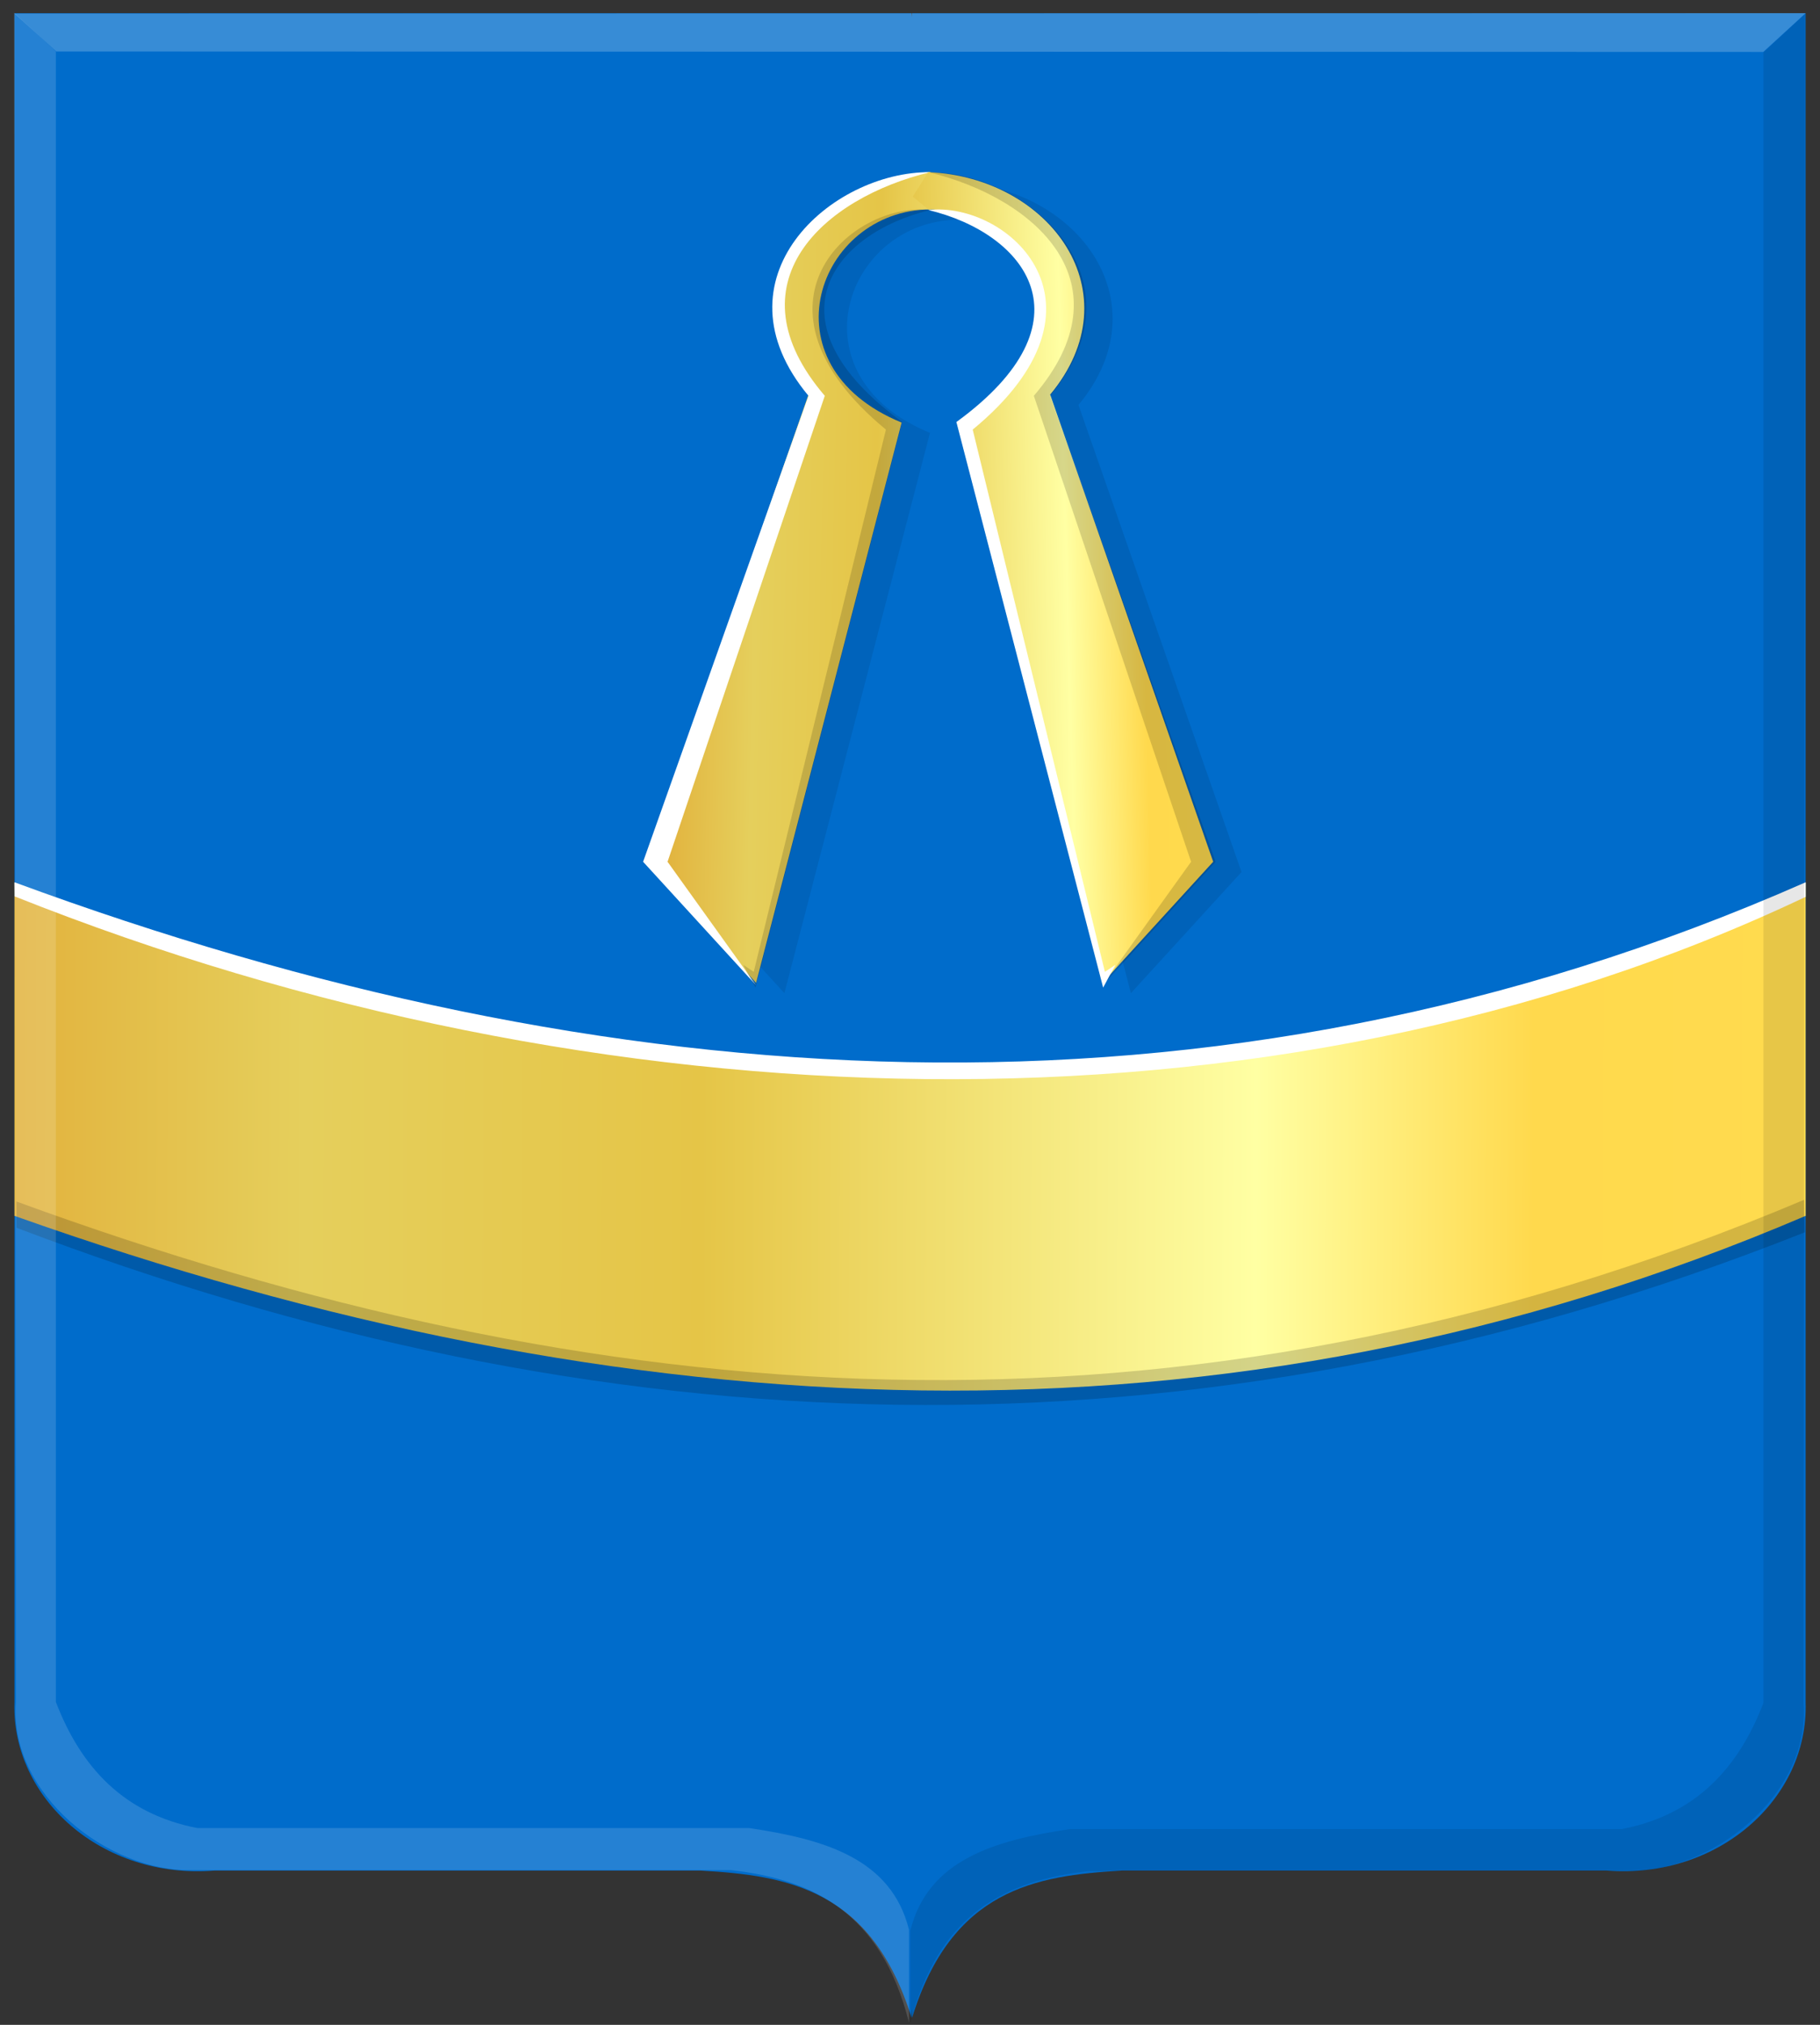 <?xml version="1.0" encoding="UTF-8" standalone="no"?>
<!-- Created with Inkscape (http://www.inkscape.org/) -->

<svg
   xmlns:dc="http://purl.org/dc/elements/1.1/"
   xmlns:cc="http://creativecommons.org/ns#"
   xmlns:rdf="http://www.w3.org/1999/02/22-rdf-syntax-ns#"
   xmlns:svg="http://www.w3.org/2000/svg"
   xmlns="http://www.w3.org/2000/svg"
   xmlns:xlink="http://www.w3.org/1999/xlink"
   xmlns:sodipodi="http://sodipodi.sourceforge.net/DTD/sodipodi-0.dtd"
   xmlns:inkscape="http://www.inkscape.org/namespaces/inkscape"
   width="165"
   height="183.531"
   id="svg36239"
   version="1.1"
   inkscape:version="0.48.4 r9939"
   sodipodi:docname="Nieuw document 149">
  <rect width="100%" height="100%" fill="#333333" stroke="none"/>
  <defs
     id="defs36241">
    <linearGradient
       inkscape:collect="always"
       id="linearGradient36892">
      <stop
         style="stop-color:#000000;stop-opacity:1;"
         offset="0"
         id="stop36894" />
      <stop
         style="stop-color:#000000;stop-opacity:0;"
         offset="1"
         id="stop36896" />
    </linearGradient>
    <linearGradient
       y2="702.076"
       x2="371.643"
       y1="702.076"
       x1="79.31"
       gradientTransform="matrix(0.278,0,0,0.27,235.79,243.136)"
       gradientUnits="userSpaceOnUse"
       id="linearGradient27814"
       xlink:href="#linearGradient6068-7-8-2-6-8-8-8-2-6-8-95-0-8-1"
       inkscape:collect="always" />
    <linearGradient
       id="linearGradient6068-7-8-2-6-8-8-8-2-6-8-95-0-8-1"
       inkscape:collect="always">
      <stop
         id="stop6070-9-2-0-0-2-4-8-8-2-2-3-7-6-1"
         offset="0"
         style="stop-color:#ffffff;stop-opacity:1;" />
      <stop
         id="stop6072-5-9-0-2-9-0-7-1-0-1-25-2-5-9"
         offset="1"
         style="stop-color:#ffffff;stop-opacity:0;" />
    </linearGradient>
    <linearGradient
       y2="702.076"
       x2="371.643"
       y1="702.076"
       x1="79.31"
       gradientTransform="matrix(0.278,0,0,0.27,235.79,243.136)"
       gradientUnits="userSpaceOnUse"
       id="linearGradient27816"
       xlink:href="#linearGradient6060-3-3-4-8-3-6-0-4-6-9-5-9-9-6"
       inkscape:collect="always" />
    <linearGradient
       id="linearGradient6060-3-3-4-8-3-6-0-4-6-9-5-9-9-6"
       inkscape:collect="always">
      <stop
         id="stop6062-1-5-6-6-5-3-0-6-5-7-8-5-0-2"
         offset="0"
         style="stop-color:#000000;stop-opacity:1;" />
      <stop
         id="stop6064-2-9-0-5-9-6-5-7-1-6-6-4-0-9"
         offset="1"
         style="stop-color:#000000;stop-opacity:0;" />
    </linearGradient>
    <linearGradient
       y2="569.505"
       x2="776.167"
       y1="569.505"
       x1="483.834"
       gradientTransform="matrix(-0.278,0,0,0.27,554.981,278.941)"
       gradientUnits="userSpaceOnUse"
       id="linearGradient27764"
       xlink:href="#linearGradient6130-8-4-0-1-1-8-9-2-6-7-6-7-7-1-3"
       inkscape:collect="always" />
    <linearGradient
       id="linearGradient6130-8-4-0-1-1-8-9-2-6-7-6-7-7-1-3"
       inkscape:collect="always">
      <stop
         id="stop6132-5-0-1-9-8-8-5-3-4-0-5-2-3-3-9"
         offset="0"
         style="stop-color:#000000;stop-opacity:1;" />
      <stop
         id="stop6134-7-7-6-8-4-2-3-9-1-8-3-2-0-8-2"
         offset="1"
         style="stop-color:#000000;stop-opacity:0;" />
    </linearGradient>
    <linearGradient
       y2="702.076"
       x2="371.643"
       y1="702.076"
       x1="79.31"
       gradientTransform="matrix(-0.278,0,0,0.27,442.552,243.168)"
       gradientUnits="userSpaceOnUse"
       id="linearGradient27766"
       xlink:href="#linearGradient6060-6-1-3-7-5-6-1-9-8-2-5-2-4-0-3-6"
       inkscape:collect="always" />
    <linearGradient
       id="linearGradient6060-6-1-3-7-5-6-1-9-8-2-5-2-4-0-3-6"
       inkscape:collect="always">
      <stop
         id="stop6062-8-8-6-5-0-3-3-9-5-6-6-4-1-2-4-1"
         offset="0"
         style="stop-color:#000000;stop-opacity:1;" />
      <stop
         id="stop6064-5-9-1-4-2-7-5-5-1-3-9-6-9-5-4-8"
         offset="1"
         style="stop-color:#000000;stop-opacity:0;" />
    </linearGradient>
    <linearGradient
       inkscape:collect="always"
       xlink:href="#linearGradient21651"
       id="linearGradient4421"
       gradientUnits="userSpaceOnUse"
       x1="0"
       y1="174.07"
       x2="30"
       y2="174.07"
       gradientTransform="translate(0,158.891)" />
    <linearGradient
       id="linearGradient21651">
      <stop
         id="stop21653"
         offset="0"
         style="stop-color:#cc992d;stop-opacity:1;" />
      <stop
         id="stop21655"
         offset="0.143"
         style="stop-color:#e1a832;stop-opacity:1;" />
      <stop
         style="stop-color:#e5cf5c;stop-opacity:1;"
         offset="0.321"
         id="stop21657" />
      <stop
         id="stop21659"
         offset="0.5"
         style="stop-color:#e5c547;stop-opacity:1;" />
      <stop
         style="stop-color:#ffffa3;stop-opacity:1;"
         offset="0.75"
         id="stop21661" />
      <stop
         id="stop21663"
         offset="0.875"
         style="stop-color:#ffd94d;stop-opacity:1;" />
      <stop
         style="stop-color:#ffdb4e;stop-opacity:1;"
         offset="1"
         id="stop21665" />
    </linearGradient>
    <linearGradient
       gradientUnits="userSpaceOnUse"
       y2="174.07"
       x2="30"
       y1="174.07"
       x1="0"
       id="linearGradient4379"
       xlink:href="#linearGradient21651"
       inkscape:collect="always" />
    <linearGradient
       id="linearGradient4070-8-2-8-8-7-0-6-5">
      <stop
         style="stop-color:#a3a3a3;stop-opacity:1;"
         offset="0"
         id="stop4072-1-2-6-4-1-4-7-9" />
      <stop
         style="stop-color:#b0b0b0;stop-opacity:1;"
         offset="0.143"
         id="stop4074-8-0-7-0-4-8-7-1" />
      <stop
         id="stop4076-6-1-0-3-7-5-9-8"
         offset="0.321"
         style="stop-color:#d1d1d1;stop-opacity:1;" />
      <stop
         style="stop-color:#bdbdbd;stop-opacity:1;"
         offset="0.5"
         id="stop4078-0-2-8-7-6-7-6-1" />
      <stop
         id="stop4080-2-7-1-8-8-3-4-7"
         offset="0.75"
         style="stop-color:#e5e5e5;stop-opacity:1;" />
      <stop
         style="stop-color:#cccccc;stop-opacity:1;"
         offset="0.875"
         id="stop4082-4-7-8-3-2-3-1-8" />
      <stop
         id="stop4084-9-0-3-1-3-0-9-6"
         offset="1"
         style="stop-color:#cccccc;stop-opacity:1;" />
    </linearGradient>
    <linearGradient
       gradientUnits="userSpaceOnUse"
       y2="204.963"
       x2="29.643"
       y1="204.963"
       x1="3.214"
       id="linearGradient4389"
       xlink:href="#linearGradient4070-8-2-8-8-7-0-6-5"
       inkscape:collect="always"
       gradientTransform="translate(336.429,486.112)" />
    <linearGradient
       inkscape:collect="always"
       xlink:href="#linearGradient21651"
       id="linearGradient36882"
       x1="217.546"
       y1="439.531"
       x2="418.792"
       y2="440.246"
       gradientUnits="userSpaceOnUse" />
    <linearGradient
       inkscape:collect="always"
       xlink:href="#linearGradient36892"
       id="linearGradient36898"
       x1="310.072"
       y1="391.082"
       x2="364.582"
       y2="389.567"
       gradientUnits="userSpaceOnUse" />
    <linearGradient
       inkscape:collect="always"
       xlink:href="#linearGradient21651"
       id="linearGradient36906"
       x1="310.072"
       y1="391.082"
       x2="365.082"
       y2="389.567"
       gradientUnits="userSpaceOnUse" />
    <linearGradient
       inkscape:collect="always"
       xlink:href="#linearGradient21651"
       id="linearGradient36914"
       x1="303.68"
       y1="388.852"
       x2="364.084"
       y2="390.071"
       gradientUnits="userSpaceOnUse" />
  </defs>
  <sodipodi:namedview
     id="base"
     pagecolor="#ffffff"
     bordercolor="#666666"
     borderopacity="1.0"
     inkscape:pageopacity="0.0"
     inkscape:pageshadow="2"
     inkscape:zoom="0.98994949"
     inkscape:cx="-119.20687"
     inkscape:cy="85.168356"
     inkscape:document-units="px"
     inkscape:current-layer="layer1"
     showgrid="false"
     fit-margin-top="0"
     fit-margin-left="0"
     fit-margin-right="0"
     fit-margin-bottom="0"
     inkscape:window-width="1600"
     inkscape:window-height="837"
     inkscape:window-x="-8"
     inkscape:window-y="-8"
     inkscape:window-maximized="1" />
  <g
     inkscape:label="Laag 1"
     inkscape:groupmode="layer"
     id="layer1"
     transform="translate(-254.594,-337.219)">
    <path
       inkscape:connector-curvature="0"
       sodipodi:nodetypes="cccccccc"
       id="path2830"
       d="m 337.233,338.414 -81.33,0 0,153.109 c -0.268,8.719 7.938,16.041 18.108,15.247 l 22.888,0 21.227,0 c 7.904,0.446 15.492,1.714 19.108,13.341 l 0,-181.697 z"
       style="fill:#006ccb;fill-opacity:1;stroke:#000000;stroke-width:1px;stroke-linecap:butt;stroke-linejoin:miter;stroke-opacity:0" />
    <path
       inkscape:connector-curvature="0"
       sodipodi:nodetypes="cccccccc"
       id="path2830-1"
       d="m 337.282,338.414 81.01,0 0,153.109 c 0.267,8.719 -7.907,16.041 -18.037,15.247 l -22.798,0 -21.143,0 c -7.872,0.446 -15.431,1.714 -19.033,13.341 -4.097,-59.655 -9.729,-118.97 0,-181.697 z"
       style="fill:#006ccb;fill-opacity:1;stroke:#000000;stroke-width:1px;stroke-linecap:butt;stroke-linejoin:miter;stroke-opacity:0" />
    <path
       id="path10406"
       d="m 255.903,338.448 3.797,3.434 154.754,0.043 3.838,-3.514 z"
       style="fill:#ffffff;fill-opacity:0.215;stroke:#000000;stroke-width:1px;stroke-linecap:butt;stroke-linejoin:miter;stroke-opacity:0"
       inkscape:connector-curvature="0"
       sodipodi:nodetypes="ccccc" />
    <path
       style="fill:url(#linearGradient36882);fill-opacity:1;stroke:#000000;stroke-width:1px;stroke-linecap:butt;stroke-linejoin:miter;stroke-opacity:0"
       d="m 255.903,417.226 c 54.665,21.671 108.85,23.92 162.389,0 l 0,30.198 c -52.63,22.499 -106.946,19.697 -162.389,0 z"
       id="path27620"
       inkscape:connector-curvature="0"
       sodipodi:nodetypes="ccccc" />
    <path
       style="fill:#ffffff;fill-opacity:1;stroke:#000000;stroke-width:1px;stroke-linecap:butt;stroke-linejoin:miter;stroke-opacity:0"
       d="m 255.903,417.189 0.016,1.277 c 52.569,20.954 113.573,23.194 162.374,0.043 l 0,-1.321 c -54.005,23.805 -108.997,19.671 -162.389,0 z"
       id="path27642"
       inkscape:connector-curvature="0"
       sodipodi:nodetypes="ccccc" />
    <path
       style="fill:#000000;fill-opacity:0.171;stroke:#000000;stroke-width:1px;stroke-linecap:butt;stroke-linejoin:miter;stroke-opacity:0"
       d="m 256.086,446.125 0.006,2.378 c 52.569,20.015 106.193,22.635 162.137,0.406 l -0.069,-2.943 c -57.231,24.156 -109.839,19.25 -162.074,0.158 z"
       id="path27642-6"
       inkscape:connector-curvature="0"
       sodipodi:nodetypes="ccccc" />
    <path
       style="fill:#005aa9;fill-opacity:0.464;stroke:#000000;stroke-width:1px;stroke-linecap:butt;stroke-linejoin:miter;stroke-opacity:0"
       d="m 341.51,353.754 1.409,2.217 -1.409,1.161 c -10.245,0.058 -15.269,14.132 -2.604,19.322 l -13.198,50.787 -10.031,-10.981 14.782,-42.34 c -7.649,-9.186 -0.037,-19.691 11.051,-20.167 z"
       id="path27664"
       inkscape:connector-curvature="0"
       sodipodi:nodetypes="cccccccc" />
    <path
       style="fill:#005aa9;fill-opacity:0.526;stroke:#000000;stroke-width:1px;stroke-linecap:butt;stroke-linejoin:miter;stroke-opacity:0"
       d="m 341.318,353.754 -1.409,2.217 1.409,1.161 c 10.245,0.058 15.269,14.132 2.604,19.322 l 13.198,50.787 10.031,-10.981 -14.782,-42.34 c 7.649,-9.186 0.037,-19.691 -11.051,-20.167 z"
       id="path27664-1"
       inkscape:connector-curvature="0"
       sodipodi:nodetypes="cccccccc" />
    <path
       style="fill:url(#linearGradient36914);fill-opacity:1;stroke:#000000;stroke-width:1px;stroke-linecap:butt;stroke-linejoin:miter;stroke-opacity:0"
       d="m 338.941,352.822 1.409,2.217 -1.409,1.161 c -10.245,0.058 -15.269,14.132 -2.604,19.322 l -13.198,50.787 -10.031,-10.981 14.782,-42.34 c -7.649,-9.186 -0.037,-19.691 11.051,-20.167 z"
       id="path27664-2"
       inkscape:connector-curvature="0"
       sodipodi:nodetypes="cccccccc" />
    <path
       style="fill:#ffffff;fill-opacity:1;stroke:#000000;stroke-width:1px;stroke-linecap:butt;stroke-linejoin:miter;stroke-opacity:0"
       d="m 338.941,352.822 c -9.059,-0.066 -19.89,9.662 -11.051,20.273 l -14.993,42.235 10.242,11.192 -8.025,-11.192 14.254,-42.235 c -8.725,-10.183 -0.163,-17.944 9.572,-20.273 z"
       id="path27666-5"
       inkscape:connector-curvature="0"
       sodipodi:nodetypes="ccccccc" />
    <path
       style="fill:#000000;fill-opacity:0.15;stroke:#000000;stroke-width:1px;stroke-linecap:butt;stroke-linejoin:miter;stroke-opacity:0"
       d="m 338.941,356.254 c -8.81,2.101 -15.117,10.063 -2.551,19.217 l -13.304,51.263 -1.109,-2.059 0.95,0.634 11.984,-49.151 c -13.673,-11.282 -3.19,-20.724 4.029,-19.903 z"
       id="path27668-8"
       inkscape:connector-curvature="0"
       sodipodi:nodetypes="ccccccc" />
    <path
       style="fill:url(#linearGradient36906);fill-opacity:1;stroke:url(#linearGradient36898);stroke-width:1px;stroke-linecap:butt;stroke-linejoin:miter;stroke-opacity:0"
       d="m 338.749,352.822 -1.409,2.217 1.409,1.161 c 10.245,0.058 15.269,14.132 2.604,19.322 l 13.198,50.787 10.031,-10.981 -14.782,-42.34 c 7.649,-9.186 0.037,-19.691 -11.051,-20.167 z"
       id="path27664-1-6"
       inkscape:connector-curvature="0"
       sodipodi:nodetypes="cccccccc" />
    <path
       style="fill:#000000;fill-opacity:0.157;stroke:#000000;stroke-width:1px;stroke-linecap:butt;stroke-linejoin:miter;stroke-opacity:0"
       d="m 338.749,352.822 c 9.059,-0.066 19.89,9.662 11.051,20.273 l 14.993,42.235 -10.242,11.192 8.025,-11.192 -14.254,-42.235 c 8.725,-10.183 0.163,-17.944 -9.572,-20.273 z"
       id="path27666-2-2"
       inkscape:connector-curvature="0"
       sodipodi:nodetypes="ccccccc" />
    <path
       style="fill:#ffffff;fill-opacity:1;stroke:#000000;stroke-width:1px;stroke-linecap:butt;stroke-linejoin:miter;stroke-opacity:0"
       d="m 338.749,356.254 c 8.81,2.101 15.117,10.063 2.551,19.217 l 13.304,51.263 1.109,-2.059 -0.95,0.634 -11.984,-49.151 c 13.673,-11.282 3.19,-20.724 -4.029,-19.903 z"
       id="path27668-4-6"
       inkscape:connector-curvature="0"
       sodipodi:nodetypes="ccccccc" />
    <path
       sodipodi:nodetypes="ccccccccccc"
       id="path4051-6"
       d="m 418.252,338.463 -3.785,3.494 0,149.614 c -2.275,5.939 -6.179,10.148 -12.836,11.435 l -50.027,0 c -6.799,1.009 -12.883,2.766 -14.481,9.212 l 0,8.418 c 2.538,-10.084 8.797,-12.984 16.127,-13.818 l 48.875,0 c 7.526,0.185 16.641,-6.869 15.962,-15.247 l 0.165,-153.109 z"
       style="fill:#000000;fill-opacity:0.096;stroke:#000000;stroke-width:1px;stroke-linecap:butt;stroke-linejoin:miter;stroke-opacity:0"
       inkscape:connector-curvature="0" />
    <path
       sodipodi:nodetypes="ccccccccccc"
       id="path4051"
       d="m 255.873,338.373 3.785,3.494 0,149.614 c 2.275,5.939 6.179,10.148 12.836,11.435 l 50.027,0 c 6.799,1.009 12.883,2.766 14.481,9.212 l 0,8.418 c -2.538,-10.084 -8.797,-12.984 -16.127,-13.818 l -48.875,0 c -7.526,0.185 -16.641,-6.869 -15.962,-15.247 l -0.165,-153.109 z"
       style="fill:#ffffff;fill-opacity:0.147;stroke:#000000;stroke-width:1px;stroke-linecap:butt;stroke-linejoin:miter;stroke-opacity:0"
       inkscape:connector-curvature="0" />
  </g>
</svg>

